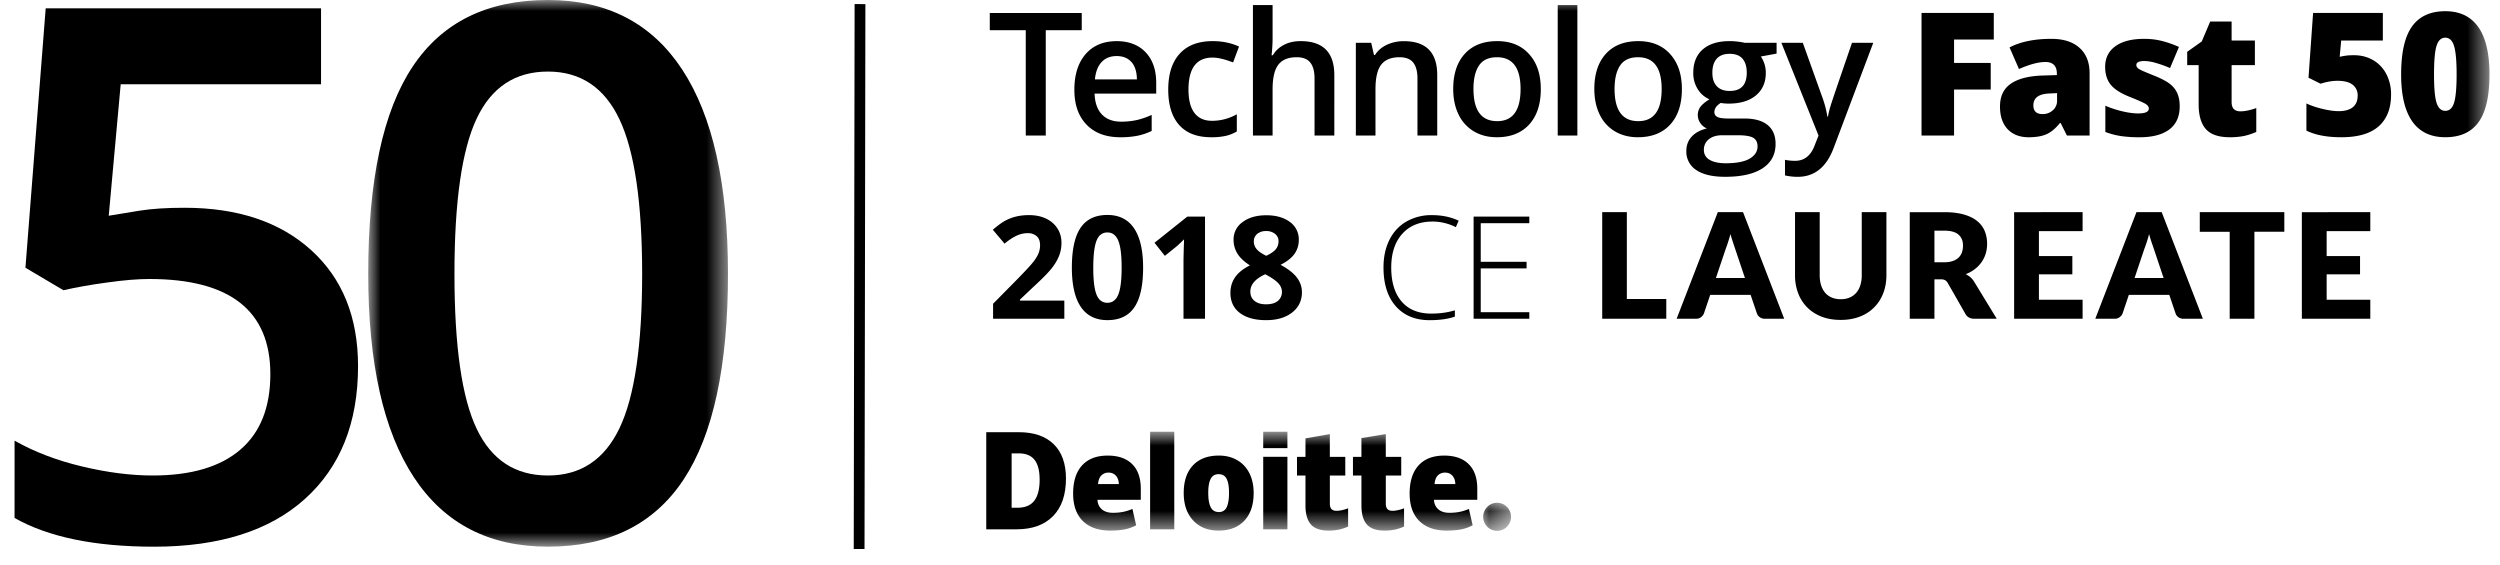 <svg width="115" height="26" fill="none" xmlns="http://www.w3.org/2000/svg"><path fill-rule="evenodd" clip-rule="evenodd" d="M39.272 25.255h.496L39.808.19l-.496-.003zM8.487 9.557q3.682 0 5.833 1.955 2.15 1.955 2.15 5.33 0 3.91-2.443 6.108-2.44 2.198-6.94 2.198-4.083 0-6.417-1.322V20.27q1.35.768 3.1 1.186t3.25.417q2.649 0 4.033-1.186 1.383-1.185 1.383-3.476 0-4.378-5.566-4.377-.784-.001-1.933.16-1.15.155-2.017.357l-1.75-1.035L2.102.383h12.666v3.494H5.552l-.55 6.047q.585-.098 1.426-.234.841-.133 2.059-.133" fill="#000"/><mask id="mask0_1205_306" style="mask-type:luminance" maskUnits="userSpaceOnUse" x="16" y="0" width="18" height="26"><path fill-rule="evenodd" clip-rule="evenodd" d="M16.938 0h16.549v25.148h-16.55z" fill="#fff"/></mask><g mask="url(#mask0_1205_306)"><path fill-rule="evenodd" clip-rule="evenodd" d="M20.905 12.599q0 4.995 1.026 7.134 1.022 2.14 3.274 2.14 2.249 0 3.29-2.173 1.043-2.173 1.044-7.101-.002-4.914-1.044-7.11-1.041-2.196-3.29-2.197-2.252 0-3.274 2.154-1.026 2.158-1.026 7.153m12.582 0q0 6.365-2.041 9.458-2.041 3.09-6.24 3.09-4.068 0-6.167-3.191-2.1-3.192-2.101-9.357 0-6.467 2.043-9.533Q21.02 0 25.205 0q4.082 0 6.182 3.208t2.1 9.39" fill="#000"/></g><path fill-rule="evenodd" clip-rule="evenodd" d="M48.105 6.236h-.92V1.388H45.53V.597h4.23v.791h-1.655zM51.367 2.579q-.431 0-.69.273-.261.275-.311.8h1.932q-.008-.53-.254-.801-.246-.272-.677-.272m.166 3.735q-.993-.001-1.552-.581-.561-.581-.56-1.6 0-1.045.517-1.643.52-.597 1.429-.597.842 0 1.332.512.487.514.487 1.411v.49h-2.835q.02.622.334.956.317.334.89.335.376 0 .702-.072t.7-.238v.737q-.334.158-.67.224a4 4 0 0 1-.774.066M55.709 6.313q-.964 0-1.468-.564-.502-.567-.502-1.624 0-1.075.526-1.653.525-.58 1.517-.58.675 0 1.213.25l-.273.73q-.574-.223-.947-.223-1.104 0-1.105 1.47 0 .717.276 1.077.274.361.805.361.604 0 1.143-.301v.791q-.241.143-.517.205a3 3 0 0 1-.668.061M61.379 6.236h-.91V3.613q0-.494-.198-.737-.196-.244-.627-.243-.571 0-.838.34-.267.344-.267 1.145v2.118h-.904V.234h.904v1.523q0 .366-.046.784h.058q.184-.31.514-.479.328-.17.766-.17 1.547 0 1.548 1.563zM66.113 6.236h-.91V3.613q0-.494-.198-.737-.197-.244-.627-.243-.576 0-.84.34-.266.339-.266 1.138v2.125h-.903V1.97h.707l.127.56h.047q.191-.304.546-.471a1.84 1.84 0 0 1 .785-.165q1.532 0 1.532 1.562zM67.78 4.095q0 1.478 1.09 1.478 1.076 0 1.076-1.478 0-1.462-1.085-1.462-.57 0-.825.378-.256.378-.257 1.084m3.098 0q0 1.046-.535 1.632t-1.489.586q-.596 0-1.053-.269a1.8 1.8 0 0 1-.705-.775q-.247-.507-.247-1.174 0-1.037.533-1.619.53-.585 1.495-.584.924.001 1.462.596.54.596.539 1.607" fill="#000"/><mask id="mask1_1205_306" style="mask-type:luminance" maskUnits="userSpaceOnUse" x="0" y="0" width="115" height="26"><path fill-rule="evenodd" clip-rule="evenodd" d="M.67 25.256h113.846V0H.67z" fill="#fff"/></mask><g mask="url(#mask1_1205_306)" fill-rule="evenodd" clip-rule="evenodd" fill="#000"><path d="M71.655 6.236h.904V.234h-.904zM74.27 4.095q0 1.478 1.09 1.478 1.077 0 1.076-1.478 0-1.462-1.085-1.462-.57 0-.824.378-.257.378-.257 1.084m3.097 0q0 1.046-.535 1.632-.534.585-1.488.586-.598 0-1.055-.269a1.8 1.8 0 0 1-.704-.775q-.246-.507-.246-1.174 0-1.037.531-1.619.53-.585 1.497-.584.923.001 1.46.596.54.596.54 1.607M78.769 3.35q0 .402.206.618.206.217.589.216.787 0 .787-.84 0-.417-.195-.643-.194-.225-.592-.225-.391 0-.592.223-.203.223-.203.651m-.39 3.55a.5.5 0 0 0 .264.452q.264.158.742.158.737 0 1.1-.213.361-.213.362-.563 0-.278-.199-.396t-.737-.117h-.684q-.39 0-.619.183a.6.6 0 0 0-.229.495m3.344-4.93v.497l-.726.134q.099.135.165.332.065.198.065.417 0 .66-.453 1.038-.455.378-1.25.379-.204 0-.37-.031-.293.18-.293.424 0 .147.137.22.135.072.502.073h.743q.704 0 1.069.301.365.3.365.868 0 .726-.596 1.119-.597.393-1.724.393-.87 0-1.326-.309a1 1 0 0 1-.459-.879q0-.395.248-.661.248-.27.695-.373a.7.7 0 0 1-.298-.249.63.63 0 0 1-.118-.361.63.63 0 0 1 .134-.405q.136-.165.402-.328a1.17 1.17 0 0 1-.537-.464 1.37 1.37 0 0 1-.207-.755q0-.694.437-1.076.436-.382 1.245-.382.18 0 .38.026.196.025.297.051zM81.944 1.969h.985l.867 2.42q.195.516.26.97h.032q.034-.21.126-.514.092-.301.978-2.876h.978l-1.821 4.835q-.498 1.33-1.654 1.33-.3 0-.585-.065v-.718q.203.046.466.047.654 0 .918-.761l.159-.4zM89.887 6.236H88.39V.596h3.324v1.222h-1.827v1.077h1.686v1.223h-1.686zM93.963 5.248a.68.68 0 0 0 .466-.174.57.57 0 0 0 .196-.45v-.34l-.347.016q-.743.027-.743.547 0 .401.428.401m1.116.988-.29-.578h-.03q-.305.377-.62.516-.316.139-.816.14-.615 0-.97-.37Q92 5.57 92 4.901q0-.699.484-1.04.484-.343 1.404-.384l.728-.023v-.062q0-.54-.531-.54-.477 0-1.212.324l-.434-.995q.761-.394 1.923-.394.84 0 1.299.417.46.416.46 1.165v2.866zM100.266 4.893q0 .703-.478 1.062-.477.359-1.37.359a6 6 0 0 1-.842-.053 3.5 3.5 0 0 1-.73-.191V4.863q.349.153.767.254.418.1.744.101.488 0 .489-.225 0-.114-.137-.205-.136-.09-.794-.353-.6-.247-.84-.561-.237-.315-.238-.798 0-.609.47-.949t1.327-.34q.432 0 .81.096.378.094.788.276l-.41.972a5 5 0 0 0-.635-.23 2 2 0 0 0-.545-.094q-.37 0-.37.182 0 .11.129.19.129.079.744.322.459.19.684.371.225.18.33.426.108.245.107.595M103.063 5.121q.304 0 .726-.15v1.098q-.304.131-.578.189a3.3 3.3 0 0 1-.644.055q-.76 0-1.093-.371-.336-.373-.336-1.146v-1.8h-.527v-.613l.67-.476.388-.917h.985v.875h1.071v1.13h-1.071v1.702q0 .423.409.424M108.288 2.54q.483 0 .875.226.39.226.607.639a2 2 0 0 1 .219.952q-.001.945-.569 1.452-.567.504-1.717.504-.986.001-1.608-.304v-1.25q.332.155.755.254.422.1.726.1.423 0 .65-.178.226-.18.226-.532a.6.6 0 0 0-.23-.505q-.23-.18-.7-.181-.358 0-.774.134l-.557-.276.211-2.979h3.209v1.27h-1.916l-.07.745q.3-.059.428-.065.126-.006.235-.006M111.965 3.424q0 .958.12 1.315.12.36.398.36.287 0 .403-.37.118-.373.118-1.305 0-.938-.12-1.314-.118-.376-.401-.376-.279 0-.398.363-.12.363-.12 1.327m2.551 0q0 1.498-.501 2.193-.498.696-1.532.696-1.006 0-1.519-.727-.511-.728-.512-2.162 0-1.505.501-2.206t1.53-.702q1.006 0 1.519.73.514.73.514 2.178M48.96 14.663h-3.278v-.69l1.178-1.194q.521-.537.681-.743.161-.21.232-.385a1 1 0 0 0 .07-.367q0-.284-.156-.42a.6.6 0 0 0-.414-.138q-.273 0-.53.125-.256.124-.534.357l-.539-.64q.346-.297.574-.418.228-.123.496-.189.269-.066.604-.066.44.001.775.161.337.161.522.45.187.29.187.662 0 .325-.114.609a2.3 2.3 0 0 1-.353.585q-.239.299-.842.851l-.602.57v.045h2.042zM50.29 12.313q0 .865.15 1.239.149.376.502.376.345 0 .5-.38.153-.38.153-1.235.001-.865-.154-1.242-.156-.378-.5-.378-.35 0-.5.378-.15.377-.15 1.242m2.292 0q0 1.232-.403 1.823-.402.591-1.238.59-.812 0-1.224-.61t-.412-1.803q0-1.244.401-1.835.4-.589 1.235-.59.811 0 1.227.618.414.617.414 1.807M55.431 14.663h-.99v-2.72l.01-.446.016-.488q-.248.245-.343.324l-.54.435-.477-.6 1.51-1.205h.814zM58.241 10.629a.62.62 0 0 0-.408.13.43.43 0 0 0-.157.35q0 .191.124.343.123.155.447.315.315-.148.44-.303a.56.56 0 0 0 .125-.356.42.42 0 0 0-.16-.35.63.63 0 0 0-.41-.13m-.726 2.784q0 .277.193.43.192.156.526.156.368 0 .552-.16a.53.53 0 0 0 .182-.418q0-.216-.18-.404-.182-.189-.589-.4-.685.314-.684.797m.73-3.511q.674 0 1.088.307a.98.98 0 0 1 .411.828q0 .36-.198.64-.2.283-.642.504.526.284.754.59.23.307.23.674 0 .576-.452.932-.452.35-1.19.35-.768.002-1.208-.327-.439-.33-.44-.929 0-.402.214-.714.213-.313.684-.55-.401-.255-.576-.543a1.2 1.2 0 0 1-.177-.635.97.97 0 0 1 .417-.814q.417-.312 1.086-.313M65.892 10.192q-.881 0-1.389.566-.506.566-.506 1.549 0 1.005.478 1.562t1.366.556q.589 0 1.083-.15v.29q-.466.162-1.16.163-.99 0-1.556-.64-.567-.639-.567-1.788 0-.716.271-1.263.27-.546.78-.844a2.3 2.3 0 0 1 1.18-.297q.688 0 1.228.257l-.131.296a2.4 2.4 0 0 0-1.077-.258M70.348 14.663h-2.562v-4.7h2.562v.303h-2.234v1.777h2.108v.303h-2.108v2.016h2.234zM74.835 13.754h1.814v.908h-2.947V9.758h1.133zM78.931 12.789h1.337l-.451-1.343q-.045-.13-.1-.302a8 8 0 0 1-.117-.376 7 7 0 0 1-.218.683zm3.143 1.874h-.88a.4.4 0 0 1-.243-.07.36.36 0 0 1-.133-.176l-.29-.854H78.67l-.289.854a.4.4 0 0 1-.131.17.37.37 0 0 1-.238.076h-.887l1.894-4.904h1.161zM84.672 13.764q.229 0 .409-.076a.8.8 0 0 0 .303-.217.95.95 0 0 0 .19-.345 1.5 1.5 0 0 0 .066-.462V9.758h1.135v2.906q0 .45-.148.828a1.83 1.83 0 0 1-1.078 1.073q-.39.151-.877.151-.49 0-.88-.15-.388-.153-.66-.425a1.85 1.85 0 0 1-.416-.65 2.3 2.3 0 0 1-.145-.827V9.758h1.135v2.903q0 .258.066.462a1 1 0 0 0 .188.347.8.8 0 0 0 .305.218q.18.076.407.076M88.984 12.064h.455q.233 0 .396-.06a.7.7 0 0 0 .267-.16.66.66 0 0 0 .151-.245 1 1 0 0 0 .045-.301q.001-.325-.208-.507-.21-.18-.651-.18h-.455zm0 .784v1.814h-1.135V9.76h1.59q.532 0 .906.11.375.108.612.304.236.196.342.46.108.267.108.58 0 .24-.064.45a1.4 1.4 0 0 1-.499.714 1.6 1.6 0 0 1-.42.233q.113.057.213.14a.9.9 0 0 1 .172.205l1.042 1.707h-1.029q-.284 0-.408-.215l-.813-1.423a.36.36 0 0 0-.126-.136.4.4 0 0 0-.202-.04zM95.8 9.759v.874H93.79v1.146h1.538v.841h-1.538v1.168H95.8v.874H92.65V9.76zM98.19 12.789h1.336l-.45-1.343-.103-.302a7 7 0 0 1-.115-.376 7 7 0 0 1-.111.38c-.04.118-.073.219-.108.303zm3.142 1.874h-.88a.4.4 0 0 1-.243-.07.36.36 0 0 1-.133-.176l-.289-.854h-1.86l-.288.854a.4.4 0 0 1-.131.17.37.37 0 0 1-.238.076h-.887l1.894-4.904h1.161zM105.079 9.759v.902h-1.376v4.001h-1.137v-4h-1.376v-.903zM109.034 9.759v.874h-2.008v1.146h1.536v.841h-1.536v1.168h2.008v.874h-3.149V9.76z"/></g><mask id="mask2_1205_306" style="mask-type:luminance" maskUnits="userSpaceOnUse" x="68" y="23" width="2" height="2"><path fill-rule="evenodd" clip-rule="evenodd" d="M68.14 23.039h1.367v1.38h-1.368z" fill="#fff"/></mask><g mask="url(#mask2_1205_306)"><path fill-rule="evenodd" clip-rule="evenodd" d="M68.227 23.773c0-.357.287-.646.639-.646.355 0 .64.289.64.646a.64.64 0 0 1-.64.646.643.643 0 0 1-.639-.646" fill="#000"/></g><path fill-rule="evenodd" clip-rule="evenodd" d="M47.823 22.062q0-.615-.235-.91-.236-.297-.713-.297h-.34v2.502h.259q.533 0 .78-.319.25-.32.25-.976m1.21-.043q0 1.119-.596 1.724-.595.605-1.674.605h-1.396v-4.467h1.494q1.041-.001 1.607.55.566.55.566 1.588" fill="#000"/><mask id="mask3_1205_306" style="mask-type:luminance" maskUnits="userSpaceOnUse" x="45" y="19" width="25" height="6"><path fill-rule="evenodd" clip-rule="evenodd" d="M45.368 24.418h24.139v-4.557h-24.14z" fill="#fff"/></mask><g mask="url(#mask3_1205_306)" fill-rule="evenodd" clip-rule="evenodd" fill="#000"><path d="M52.905 24.348h1.112V19.86h-1.112zM55.58 22.674q0 .43.111.654.11.226.373.226a.37.37 0 0 0 .365-.226q.106-.224.106-.654 0-.428-.108-.643-.108-.22-.37-.219-.256 0-.366.217-.112.216-.112.645m2.089 0q0 .818-.426 1.275-.426.458-1.19.458-.734 0-1.168-.468t-.433-1.265q0-.815.425-1.266.424-.451 1.192-.452.476 0 .84.21.364.208.562.598.197.39.198.91M58.108 24.348h1.113v-3.334h-1.113zM58.108 20.613h1.113v-.752h-1.113zM61.475 23.498q.224 0 .538-.115v.838a2.2 2.2 0 0 1-.43.143 2.4 2.4 0 0 1-.475.043q-.56 0-.808-.284-.248-.285-.248-.872v-1.375h-.39v-.86h.39v-.852l1.12-.196v1.048h.711v.86h-.71v1.298q0 .324.302.323M64.049 23.498q.224 0 .538-.115v.838q-.225.1-.43.143a2.4 2.4 0 0 1-.475.043q-.56 0-.808-.284-.248-.285-.248-.872v-1.375h-.39v-.86h.39v-.864l1.12-.184v1.048h.711v.86h-.71v1.298q0 .324.302.323M65.99 22.268q.022-.273.153-.4a.45.45 0 0 1 .33-.128q.213 0 .34.144.127.143.132.384zm1.568-.919q-.397-.392-1.125-.392-.765 0-1.177.45-.413.453-.413 1.296 0 .818.445 1.262.446.44 1.25.442.387 0 .666-.053.276-.053.538-.19l-.172-.752a2.3 2.3 0 0 1-.36.12 2.4 2.4 0 0 1-.537.057q-.323 0-.508-.159a.58.58 0 0 1-.2-.438h1.99v-.512q0-.739-.397-1.13M50.51 22.268q.023-.273.156-.4a.45.45 0 0 1 .329-.128q.211 0 .338.144.129.143.133.384zm1.57-.919q-.397-.392-1.126-.392-.765 0-1.177.45-.413.453-.413 1.296 0 .818.445 1.262.446.44 1.25.442.387 0 .666-.053.276-.053.538-.19l-.172-.752a2.3 2.3 0 0 1-.36.12 2.4 2.4 0 0 1-.537.057q-.323 0-.508-.159a.58.58 0 0 1-.2-.438h1.99v-.512q0-.739-.397-1.13"/></g></svg>